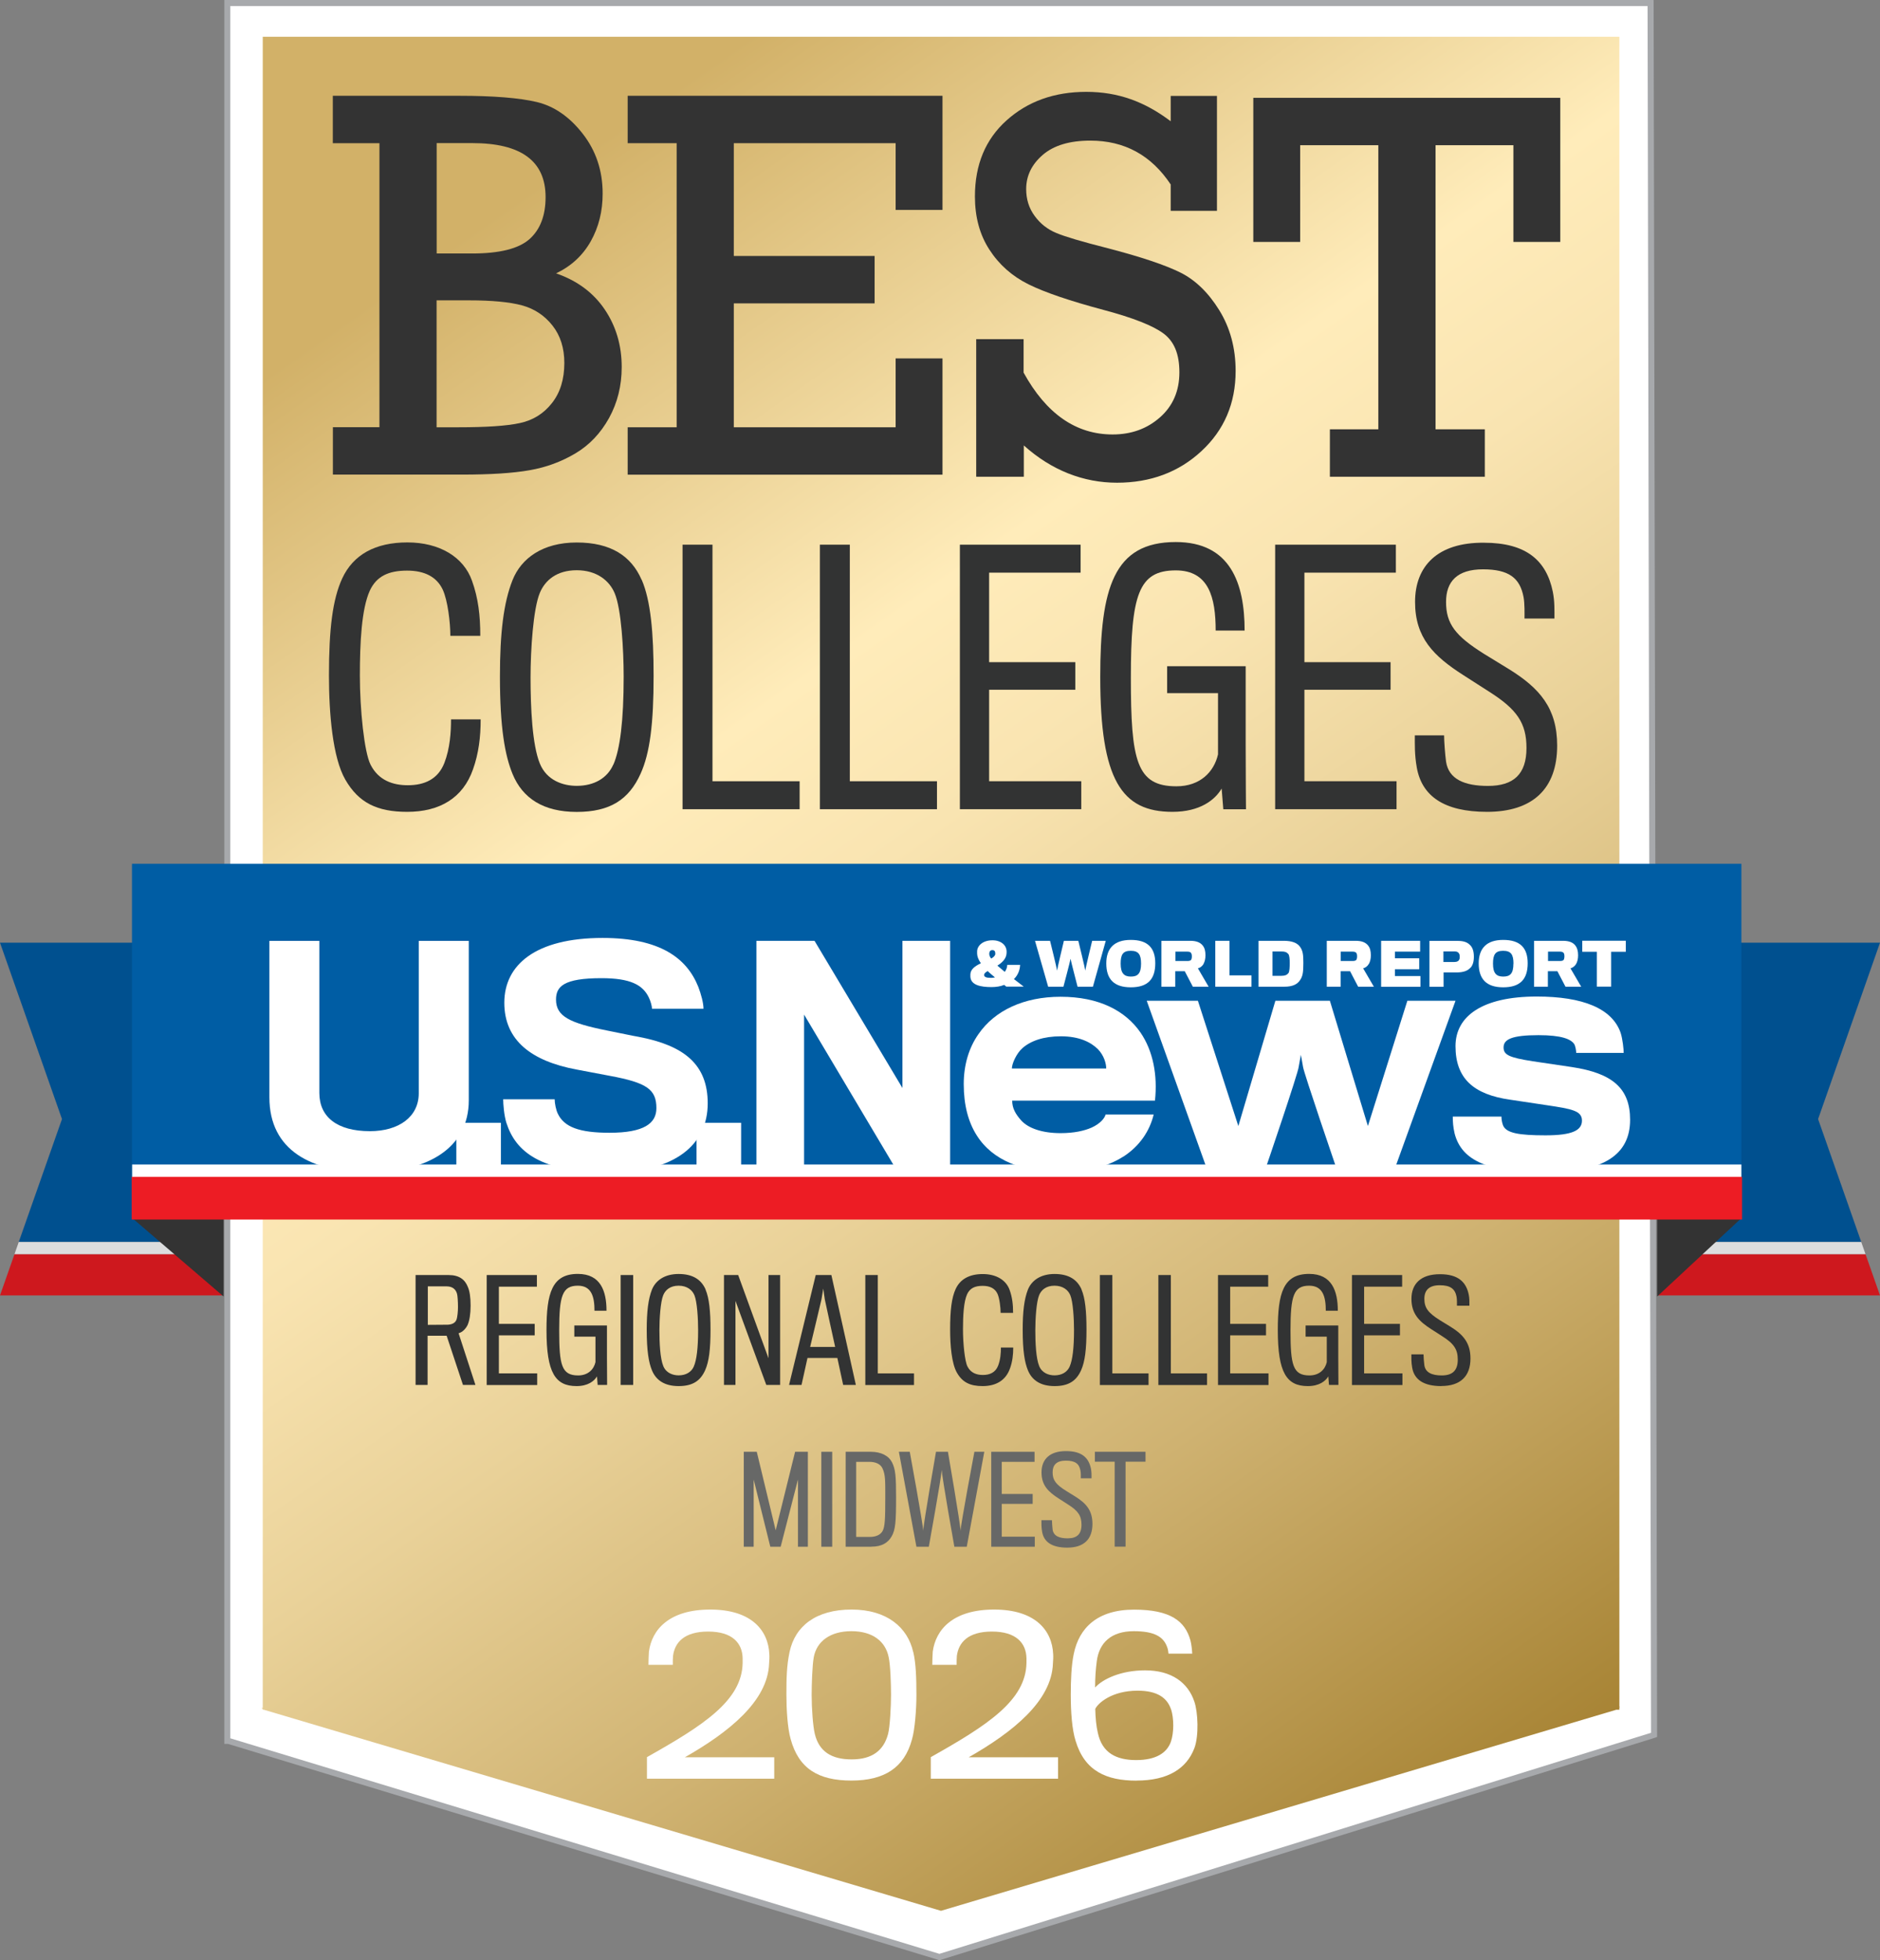 <svg id="a" data-name="Outlined Badges" xmlns="http://www.w3.org/2000/svg" xmlns:xlink="http://www.w3.org/1999/xlink" viewBox="0 0 248.72 259.3"><rect x="0" y="0" width="248.72" height="259.3" fill="#808080" stroke="none"/><defs><linearGradient id="f" x1="42.98" y1="-.9" x2="206.01" y2="231.92" gradientUnits="userSpaceOnUse"><stop offset=".13" stop-color="#d2b168"/><stop offset=".39" stop-color="#ffecba"/><stop offset=".48" stop-color="#f9e4b1"/><stop offset=".61" stop-color="#e9d198"/><stop offset=".78" stop-color="#cfb271"/><stop offset=".98" stop-color="#ab883a"/><stop offset="1" stop-color="#a88435"/></linearGradient></defs><g id="b" data-name="Editable Badges copy"><g id="c" data-name="Regional Colleges Midwest"><g><polygon points="0 124.7 29.41 124.7 29.41 164.29 2.48 164.29 8.2 148.03 0 124.7" style="fill: #00508f;"/><polygon points="29.41 165.92 1.91 165.92 2.48 164.29 29.41 164.29 29.41 165.92" style="fill: #dcddde;"/><polygon points="29.41 171.36 0 171.36 1.91 165.92 29.41 165.92 29.41 171.36" style="fill: #ce181e;"/></g><g><polygon points="248.72 124.7 219.32 124.7 219.32 164.29 246.24 164.29 240.53 148.03 248.72 124.7" style="fill: #00508f;"/><polygon points="219.32 165.92 246.81 165.92 246.24 164.29 219.32 164.29 219.32 165.92" style="fill: #dcddde;"/><polygon points="219.32 171.36 248.72 171.36 246.81 165.92 219.32 165.92 219.32 171.36" style="fill: #ce181e;"/></g><g id="d" data-name="Gold Badge"><g id="e" data-name="white shield"><polygon points="218.37 .4 30.07 .4 30.07 230.03 30.07 230.17 30.07 230.27 30.23 230.27 124.28 258.87 218.83 229.48 218.37 .4" style="fill: #fff;"/><path d="M124.28,259.3l-.14-.05-93.98-28.57h-.48V0h189.09l.46,229.76-.26.1-94.69,29.44h0ZM30.47,229.94l93.81,28.51,94.15-29.24-.46-228.41H30.47v229.15h0Z" style="fill: #a7a9ac;"/></g><polygon id="g" data-name="gold shield" points="214.24 225.87 214.33 225.8 214.24 225.8 214.24 4.86 34.76 4.86 34.76 225.92 34.58 225.92 34.76 226.05 34.76 226.16 34.9 226.16 124.49 252.76 213.84 226.16 214.24 226.16 214.24 225.87" style="fill: url(#f);"/></g><g><path d="M62.58,101.76c-1.32,3.79-4.4,5.63-8.71,5.63-3.96,0-6.42-1.19-8.19-4.27-1.67-2.9-2.16-8.71-2.16-13.77,0-6.16.48-10.08,1.76-12.85,1.45-3.12,4.36-4.75,8.62-4.75s7.44,1.94,8.54,5.06c.84,2.33,1.1,4.62,1.1,7.3h-3.96c0-1.76-.35-4.71-1.01-6.12-.79-1.67-2.38-2.51-4.71-2.51-2.46,0-4.05.75-4.93,2.64-1.1,2.42-1.32,6.87-1.32,11.27s.57,10.08,1.41,11.75c1.06,2.11,2.99,2.73,4.93,2.73,2.2,0,4-.79,4.84-2.95.75-1.94.88-4.09.88-5.76h3.92c0,2.33-.26,4.49-1.01,6.6Z" style="fill: #323333;"/><path d="M84.89,76.68c1.19,2.73,1.58,7,1.58,12.72,0,6.29-.48,10.21-1.72,12.94-1.54,3.43-4.05,5.06-8.45,5.06s-7.17-1.8-8.49-5.02c-1.01-2.46-1.67-6.12-1.67-12.89,0-5.76.48-9.77,1.67-12.76,1.14-2.86,3.96-4.97,8.49-4.97s7.22,1.8,8.58,4.93ZM81.15,101.14c.88-2.02,1.36-5.81,1.36-11.62,0-3.56-.31-8.98-1.19-11.05-.7-1.67-2.38-3.04-5.02-3.04s-4.18,1.32-4.88,2.99c-.88,2.11-1.23,7.53-1.23,11.18,0,4,.22,8.93,1.23,11.4.92,2.25,3.08,2.95,4.88,2.95,2.29,0,4.05-1.01,4.84-2.82Z" style="fill: #323333;"/><path d="M90.3,107.04v-34.99h3.96v31.29h11.53v3.7h-15.49Z" style="fill: #323333;"/><path d="M108.47,107.04v-34.99h3.96v31.29h11.53v3.7h-15.49Z" style="fill: #323333;"/><path d="M126.99,107.04v-34.99h15.97v3.7h-12.1v11.84h11.4v3.65h-11.4v12.1h12.19v3.7h-16.06Z" style="fill: #323333;"/><path d="M161.84,107.04l-.22-2.73c-.88,1.5-2.86,3.08-6.51,3.08-6.73,0-9.55-4.22-9.55-17.82,0-11.79,1.76-17.87,9.99-17.87,7.26,0,9.11,5.5,9.11,11.71h-3.83c0-4.4-.92-7.96-5.28-7.96-4.93,0-5.94,3.21-5.94,14.21s.75,14.35,6.03,14.35c3.12,0,4.97-1.89,5.5-4.22v-8.1h-6.73v-3.56h10.39v10.34c0,4.14.04,8.54.04,8.58h-2.99Z" style="fill: #323333;"/><path d="M168.7,107.04v-34.99h15.97v3.7h-12.1v11.84h11.4v3.65h-11.4v12.1h12.19v3.7h-16.06Z" style="fill: #323333;"/><path d="M196.73,107.39c-5.72,0-8.62-2.11-9.29-5.85-.31-1.72-.26-3.17-.26-4.27h3.87c0,.75.13,2.51.26,3.48.35,2.33,2.46,3.21,5.54,3.21,3.39,0,5.1-1.54,5.1-5.02,0-3.26-1.23-5.1-4.93-7.44-.75-.48-2.33-1.5-3.43-2.2-3.92-2.51-6.38-4.93-6.38-9.68s2.99-7.88,9.11-7.83c5.63,0,8.27,2.38,9.11,6.47.26,1.28.22,2.46.22,3.56h-3.96c0-.57.04-1.98-.13-2.86-.48-2.51-1.94-3.65-5.37-3.65s-4.88,1.63-4.88,4.31c0,2.9,1.23,4.49,5.02,6.87,1.06.66,2.51,1.54,3.3,2.02,4.05,2.51,6.38,5.15,6.38,10.12,0,5.68-3.21,8.76-9.29,8.76Z" style="fill: #323333;"/></g><polygon points="29.58 161.1 29.58 171.5 17.42 161.06 29.58 161.1" style="fill: #333;"/><polygon points="219.24 161.1 219.24 171.5 230.46 161.06 219.24 161.1" style="fill: #333;"/><rect x="17.46" y="114.26" width="212.92" height="41.48" style="fill: #005da4;"/><g id="h" data-name="U.S.News"><path d="M48.8,155.06c-7.53,0-13.16-2.83-13.16-9.91v-20.69h6.61v20.12c0,3.18,2.37,5.05,6.69,5.05,3.79,0,6.46-1.87,6.46-5.01v-20.16h6.62v21.07c0,6.39-5.51,9.53-13.23,9.53Z" style="fill: #fff;"/><path d="M60.37,154.67v-6.15h5.9v6.15h-5.9Z" style="fill: #fff;"/><path d="M80.64,155.09c-9.14,0-12.43-2.75-13.65-6.58-.31-.99-.42-2.49-.42-3.1h6.81c0,.54.19,1.46.42,1.91.84,1.76,2.83,2.52,6.84,2.52,4.59,0,6.2-1.26,6.2-3.25,0-2.49-1.26-3.37-6.16-4.28-.88-.16-3.1-.58-4.44-.84-5.89-1.11-9.52-3.82-9.52-8.83s4.13-8.57,13-8.57c7.57,0,11.13,2.64,12.66,6.46.38,1,.69,2.14.69,2.91h-6.81c0-.34-.19-1.03-.42-1.49-.8-1.68-2.45-2.56-6.27-2.56-5.01,0-6.01,1.11-6.01,2.83,0,2.22,1.8,3.1,6.73,4.09,1.52.3,3.51.73,4.2.84,6.01,1.15,9.14,3.64,9.14,8.8,0,5.47-4.32,9.14-13.01,9.14Z" style="fill: #fff;"/><path d="M92.15,154.67v-6.15h5.9v6.15h-5.9Z" style="fill: #fff;"/><path d="M118.55,154.67l-12.17-20.46v20.46h-6.31v-30.22h7.69l11.63,19.47v-19.47h6.31v30.22h-7.15Z" style="fill: #fff;"/><path d="M148.58,153.01c-1.95,1.25-4.67,2.02-8.27,2.02-4.95,0-8.96-1.46-11.1-4.86-1.1-1.74-1.71-3.97-1.71-6.77,0-2.55.69-4.82,1.95-6.61,2.15-3.12,6-4.94,10.86-4.94,5.11,0,8.59,1.86,10.58,4.74,1.66,2.43,2.27,5.63,1.91,9h-18.89c0,1.02.45,1.79,1.21,2.64.94,1.02,2.76,1.66,5.19,1.66,1.83,0,3.16-.32,4.1-.73,1.17-.53,1.74-1.26,1.86-1.74h6.36c-.52,2.15-1.82,4.17-4.05,5.6ZM145.26,138.79c-.94-.93-2.47-1.71-4.91-1.71-2.31,0-4.01.61-5.1,1.58-.77.69-1.38,2.03-1.38,2.68h12.48c0-.65-.28-1.7-1.09-2.55Z" style="fill: #fff;"/><path d="M184.51,154.67h-7.66s-4.38-12.81-4.46-13.54c-.04-.28-.29-1.6-.29-1.6,0,0-.24,1.32-.28,1.56-.04.77-4.42,13.58-4.42,13.58h-7.71l-7.98-22.29h6.77l5.35,16.57,4.9-16.57h7.21l5.03,16.57,5.22-16.57h6.37l-8.06,22.29Z" style="fill: #fff;"/><path d="M204.48,155.08c-7.54,0-11.1-1.5-12.04-5.15-.2-.89-.24-1.5-.24-2.23h6.44c0,.29.04.69.2,1.14.41,1.05,2.11,1.34,5.63,1.34s4.82-.65,4.82-1.95-1.34-1.54-4.62-2.03c-.85-.12-3.52-.53-4.86-.73-4.9-.69-7.25-2.84-7.25-7.09,0-3.97,3.56-6.56,10.74-6.56,6.12,0,9.97,1.58,11.1,4.78.28.86.41,2.23.41,2.68h-6.28c0-.24-.09-.93-.29-1.21-.45-.61-1.62-1.14-4.7-1.14-3.57,0-4.62.57-4.62,1.62,0,.97.69,1.34,3.85,1.83,1.3.2,4.42.65,5.19.77,5.35.81,7.7,2.8,7.7,6.97,0,4.62-3.49,6.97-11.18,6.97Z" style="fill: #fff;"/></g><g id="i" data-name="&amp;amp; World Report"><path d="M132.93,128.55c.2-.25.31-.57.33-.92h1.7c-.03.76-.34,1.42-.82,1.88.4.3.86.65,1.3,1h-2.31c-.1-.07-.2-.16-.28-.23-.47.2-1.09.29-1.67.29-1.44,0-2.74-.26-2.8-1.37,0-.1,0-.24,0-.32.02-.69.67-1.12,1.39-1.46-.35-.5-.49-.91-.5-1.28v-.31c.03-.75.77-1.45,2.03-1.45,1.16,0,1.83.67,1.87,1.4,0,.06,0,.22,0,.27-.02.77-.61,1.3-1.22,1.68.27.22.62.53.97.82ZM130.19,128.94c0,.29.27.41.91.41.17,0,.38-.02.53-.06-.35-.3-.71-.58-.96-.84-.28.16-.47.32-.47.49ZM131.67,126.18v-.12c0-.2-.1-.38-.38-.38s-.38.18-.41.4c0,.05,0,.11,0,.16.01.17.1.36.25.56.31-.18.53-.38.55-.62Z" style="fill: #fff;"/><path d="M144.59,130.52h-2.03s-.91-3.5-.93-3.7c-.01.2-.94,3.7-.94,3.7h-2.02l-1.74-6.07h1.99s.93,3.75.93,3.94c0-.19.9-3.94.9-3.94h1.91s.92,3.75.92,3.94c0-.19.91-3.94.91-3.94h1.8l-1.7,6.07Z" style="fill: #fff;"/><path d="M152.84,127.42c0,2.13-1.01,3.18-3.24,3.18s-3.24-1.09-3.24-3.16c0-1.94.99-3.11,3.24-3.11s3.24,1.06,3.24,3.09ZM150.96,127.47c0-1.2-.33-1.7-1.36-1.7s-1.34.48-1.34,1.7c0,1.29.47,1.71,1.35,1.71s1.35-.36,1.35-1.71Z" style="fill: #fff;"/><path d="M159.23,127.51c-.19.32-.47.51-.75.58l1.42,2.43h-2.09l-1.07-2.05h-1.26v2.05h-1.83v-6.07h3.84c.81,0,1.33.23,1.64.64.24.3.35.71.35,1.28,0,.49-.11.88-.27,1.15ZM157.62,126.13c-.09-.2-.27-.25-.54-.25h-1.57v1.24h1.61c.23,0,.42-.05.49-.2.05-.11.07-.27.07-.39,0-.14-.01-.3-.07-.39Z" style="fill: #fff;"/><path d="M160.78,130.52v-6.07h1.88v4.57h2.91v1.5h-4.79Z" style="fill: #fff;"/><path d="M169.92,130.52h-3.42v-6.07h3.33c1.1,0,1.78.27,2.16.79.37.52.44,1.02.44,2.13,0,1.29-.09,1.77-.43,2.27-.36.56-.99.88-2.08.88ZM170.63,127.36c0-.44-.04-1-.19-1.17-.24-.26-.46-.33-.92-.33h-1.17v3.22h1.17c.47,0,.72-.1.93-.35.16-.19.18-.88.18-1.37Z" style="fill: #fff;"/><path d="M181.09,127.51c-.19.32-.47.51-.75.58l1.42,2.43h-2.08l-1.07-2.05h-1.25v2.05h-1.83v-6.07h3.84c.81,0,1.33.23,1.64.64.24.3.35.71.35,1.28,0,.49-.11.88-.27,1.15ZM179.48,126.13c-.09-.2-.28-.25-.55-.25h-1.56v1.24h1.6c.23,0,.43-.05.5-.2.05-.11.07-.27.07-.39,0-.14-.01-.3-.06-.39Z" style="fill: #fff;"/><path d="M182.72,130.52v-6.07h5.16v1.43h-3.33v.88h3.21v1.45h-3.21v.9h3.37v1.42h-5.2Z" style="fill: #fff;"/><path d="M194.53,128.01c-.35.41-.93.6-1.68.62-.23,0-1.87,0-1.87,0v1.9h-1.87v-6.07h3.74c.73,0,1.25.16,1.59.51.36.31.55.83.55,1.58,0,.67-.15,1.15-.45,1.47ZM193.03,126.14c-.1-.19-.28-.29-.59-.29h-1.48v1.4h1.46c.35,0,.53-.12.62-.28.06-.11.08-.22.08-.4,0-.19-.03-.34-.08-.43Z" style="fill: #fff;"/><path d="M202.11,127.42c0,2.13-1.02,3.18-3.24,3.18s-3.24-1.09-3.24-3.16c0-1.94.99-3.11,3.24-3.11s3.24,1.06,3.24,3.09ZM200.23,127.47c0-1.2-.33-1.7-1.36-1.7s-1.35.48-1.35,1.7c0,1.29.46,1.71,1.35,1.71s1.35-.36,1.35-1.71Z" style="fill: #fff;"/><path d="M208.52,127.51c-.2.32-.47.51-.75.58l1.42,2.43h-2.08l-1.07-2.05h-1.26v2.05h-1.83v-6.07h3.84c.81,0,1.34.23,1.64.64.23.3.35.71.35,1.28,0,.49-.11.88-.27,1.15ZM206.91,126.13c-.09-.2-.28-.25-.54-.25h-1.57v1.24h1.6c.23,0,.43-.05.5-.2.04-.11.07-.27.07-.39,0-.14-.01-.3-.06-.39Z" style="fill: #fff;"/><path d="M213.15,125.9v4.61h-1.89v-4.61h-1.93v-1.46h5.76v1.46h-1.94Z" style="fill: #fff;"/></g><rect x="17.48" y="154.04" width="212.9" height="1.95" style="fill: #fff;"/><rect x="17.42" y="155.67" width="213.05" height="5.65" style="fill: #ed1c24;"/><g><path d="M50.2,56.52V18.94h-6.17v-6.27h16.68c4.58,0,8.03.28,10.32.83,2.29.55,4.32,1.95,6.07,4.2,1.75,2.25,2.63,4.88,2.63,7.91,0,2.33-.52,4.43-1.57,6.3-1.05,1.87-2.58,3.29-4.59,4.25,2.78.96,4.93,2.55,6.43,4.77,1.5,2.22,2.25,4.76,2.25,7.62,0,2.48-.56,4.72-1.67,6.74-1.12,2.02-2.6,3.58-4.45,4.68-1.85,1.1-3.87,1.85-6.07,2.23-2.19.39-5.19.58-8.98.58h-17.04v-6.27h6.17ZM57.77,33.53h4.72c3.6,0,6.12-.63,7.55-1.89,1.42-1.26,2.14-3.12,2.14-5.57,0-4.76-3.23-7.14-9.69-7.14h-4.72v14.59ZM57.77,56.52h2.84c3.72,0,6.45-.18,8.18-.56,1.73-.37,3.14-1.25,4.23-2.64,1.09-1.38,1.64-3.15,1.64-5.31,0-1.96-.52-3.62-1.57-4.95-1.05-1.33-2.39-2.22-4.04-2.67-1.64-.44-3.97-.66-6.97-.66h-4.32v16.79Z" style="fill: #333;"/><path d="M89.52,56.52V18.94h-6.48v-6.27h41.65v15.1h-6.2v-8.83h-21.41v14.92h18.63v6.27h-18.63v16.39h21.41v-9.11h6.2v15.38h-41.65v-6.27h6.48Z" style="fill: #333;"/><path d="M129.15,63.05v-18.19h6.27v4.43c3,5.45,6.93,8.18,11.78,8.18,2.47,0,4.57-.76,6.27-2.27,1.71-1.51,2.56-3.5,2.56-5.95s-.7-4.08-2.09-5.13c-1.4-1.04-4.02-2.08-7.89-3.11-4.49-1.2-7.82-2.33-9.98-3.4-2.16-1.07-3.89-2.6-5.17-4.58-1.29-1.98-1.92-4.33-1.92-7.05,0-4.2,1.4-7.56,4.19-10.06,2.8-2.51,6.31-3.77,10.54-3.77s7.74,1.3,11.17,3.89v-3.35h6.12v15.2h-6.12v-3.49c-2.57-3.87-6.11-5.8-10.63-5.8-2.74,0-4.84.63-6.3,1.89-1.46,1.26-2.19,2.77-2.19,4.52,0,1.35.37,2.53,1.12,3.55.74,1.02,1.69,1.77,2.85,2.25,1.15.49,3.42,1.16,6.81,2.02,4.42,1.15,7.63,2.23,9.62,3.22,1.99.99,3.71,2.66,5.15,4.99,1.44,2.33,2.16,5.01,2.16,8.03,0,4.28-1.51,7.81-4.52,10.6-3.01,2.79-6.74,4.18-11.18,4.18s-8.67-1.64-12.32-4.93v4.14h-6.27Z" style="fill: #333;"/><path d="M182.35,56.79V19.21h-10.34v12.79h-6.2V12.94h40.61v19.06h-6.2v-12.79h-10.3v37.58h6.52v6.27h-20.5v-6.27h6.41Z" style="fill: #333;"/></g><g><path d="M85.59,235.29v-2.86c7.53-4.23,12.57-7.5,12.66-12.46v-.59c-.03-2.04-1.37-3.56-4.56-3.56s-4.42,1.46-4.65,3.22c-.03.28-.03.84-.03,1.18h-3.22c0-.48.03-1.23.06-1.74.39-2.91,2.66-5.57,8.12-5.57s7.67,2.77,7.81,5.88c.03.34,0,.9-.03,1.26-.17,4.98-5.35,9.1-11.14,12.4h11.82v2.83h-16.83Z" style="fill: #fff;"/><path d="M120.82,218.51c.36,1.51.42,3.5.42,5.71,0,1.85-.2,4.56-.59,5.88-1.01,3.72-3.64,5.43-8.01,5.43s-6.97-1.57-8.04-5.49c-.42-1.48-.56-3.98-.56-5.85,0-2.18.03-3.86.42-5.68.73-3.42,3.5-5.6,8.2-5.6s7.42,2.38,8.15,5.6ZM117.57,219.21c-.42-2.1-2.13-3.44-4.93-3.44s-4.59,1.34-4.98,3.44c-.2,1.06-.28,3.67-.28,5.01,0,1.76.17,4.12.42,5.15.56,2.3,2.18,3.36,4.87,3.36s4.23-1.15,4.82-3.36c.25-.95.39-3.67.39-5.18,0-1.43-.08-3.95-.31-4.98Z" style="fill: #fff;"/><path d="M123.14,235.29v-2.86c7.53-4.23,12.57-7.5,12.66-12.46v-.59c-.03-2.04-1.37-3.56-4.56-3.56s-4.42,1.46-4.65,3.22c-.03.28-.03.84-.03,1.18h-3.22c0-.48.03-1.23.06-1.74.39-2.91,2.66-5.57,8.12-5.57s7.67,2.77,7.81,5.88c.03.34,0,.9-.03,1.26-.17,4.98-5.35,9.1-11.14,12.4h11.82v2.83h-16.83Z" style="fill: #fff;"/><path d="M150.36,235.54c-3.98,0-6.86-1.26-8.06-5.26-.48-1.51-.64-3.86-.64-6.08,0-1.93.08-3.92.39-5.4.7-3.47,3.14-5.88,7.98-5.88s6.75,1.54,7.45,4.03c.14.5.22,1.26.25,1.79h-3.14c-.03-.25-.06-.56-.17-.84-.48-1.4-1.71-2.13-4.42-2.13-3,0-4.59,1.54-4.9,3.98-.14,1.06-.22,2.16-.22,3.47,1.01-1.12,3.42-2.27,6.61-2.27,3.5,0,5.68,1.62,6.52,4.14.48,1.37.62,4.54,0,6.16-1.04,2.74-3.56,4.28-7.64,4.28ZM154.92,226.1c-.5-1.48-1.76-2.46-4.42-2.46-3.44,0-5.26,1.68-5.6,2.41.03,1.29.14,2.3.34,3.16.56,2.66,2.44,3.61,5.07,3.61s4.06-.95,4.59-2.41c.42-1.2.42-3.08.03-4.31Z" style="fill: #fff;"/></g><g><path d="M105.57,204.6v-8.89l-2.29,8.89h-1.37l-2.2-8.88v8.88h-1.31v-12.56h1.72l2.5,10.39,2.57-10.39h1.69v12.56h-1.31Z" style="fill: #676867;"/><path d="M108.66,204.6v-12.56h1.44v12.56h-1.44Z" style="fill: #676867;"/><path d="M115.29,204.6h-3.41v-12.56h3.32c1.39,0,2.38.54,2.81,1.39.47.93.54,1.88.54,4.66,0,3.21-.08,4.28-.6,5.16-.46.79-1.25,1.34-2.65,1.34ZM117.12,198.09c0-2.15.03-3-.36-3.84-.28-.62-.96-.88-1.74-.88h-1.75v9.93h1.83c.74,0,1.36-.25,1.66-.77.32-.57.36-1.64.36-4.44Z" style="fill: #676867;"/><path d="M127.9,204.6h-1.64s-1.67-9.35-1.67-10.19c-.02.84-1.71,10.19-1.71,10.19h-1.64l-2.32-12.56h1.44s1.78,9.68,1.78,10.47c0-.79,1.69-10.47,1.69-10.47h1.58s1.67,9.7,1.67,10.47c0-.77,1.83-10.47,1.83-10.47h1.31l-2.32,12.56Z" style="fill: #676867;"/><path d="M131.14,204.6v-12.56h5.73v1.33h-4.34v4.25h4.09v1.31h-4.09v4.34h4.37v1.33h-5.76Z" style="fill: #676867;"/><path d="M141.2,204.72c-2.05,0-3.1-.76-3.33-2.1-.11-.62-.09-1.14-.09-1.53h1.39c0,.27.05.9.09,1.25.13.84.88,1.15,1.99,1.15,1.22,0,1.83-.55,1.83-1.8,0-1.17-.44-1.83-1.77-2.67-.27-.17-.84-.54-1.23-.79-1.41-.9-2.29-1.77-2.29-3.47s1.07-2.83,3.27-2.81c2.02,0,2.97.85,3.27,2.32.09.46.08.88.08,1.28h-1.42c0-.21.02-.71-.05-1.03-.17-.9-.69-1.31-1.93-1.31s-1.75.58-1.75,1.55c0,1.04.44,1.61,1.8,2.46.38.24.9.55,1.18.73,1.45.9,2.29,1.85,2.29,3.63,0,2.04-1.15,3.14-3.33,3.14Z" style="fill: #676867;"/><path d="M148.91,193.35v11.24h-1.44v-11.24h-2.62v-1.31h6.7v1.31h-2.64Z" style="fill: #676867;"/></g><g><path d="M61.9,175.19c-.27.59-.73,1.04-1.23,1.17l2.23,6.84h-1.65l-2.16-6.51h-2.52v6.51h-1.59v-14.54h4.37c1.43,0,2.18.62,2.56,1.61.22.51.35,1.32.35,2.43s-.15,1.98-.37,2.49ZM60.46,171.13c-.16-.58-.6-.97-1.37-.97h-2.49v5.09s2.58-.02,2.67-.02c.6-.04.97-.27,1.12-.66.13-.33.2-1.15.2-1.68,0-.64-.05-1.54-.13-1.76Z" style="fill: #323333;"/><path d="M64.39,183.2v-14.54h6.64v1.54h-5.03v4.92h4.74v1.52h-4.74v5.03h5.07v1.54h-6.68Z" style="fill: #323333;"/><path d="M79.07,183.2l-.09-1.13c-.37.62-1.19,1.28-2.71,1.28-2.8,0-3.97-1.76-3.97-7.41,0-4.9.73-7.43,4.15-7.43,3.02,0,3.79,2.29,3.79,4.87h-1.59c0-1.83-.38-3.31-2.2-3.31-2.05,0-2.47,1.33-2.47,5.91s.31,5.96,2.51,5.96c1.3,0,2.07-.79,2.29-1.76v-3.37h-2.8v-1.48h4.32v4.3c0,1.72.02,3.55.02,3.57h-1.24Z" style="fill: #323333;"/><path d="M82.11,183.2v-14.54h1.66v14.54h-1.66Z" style="fill: #323333;"/><path d="M93.34,170.58c.49,1.13.66,2.91.66,5.29,0,2.62-.2,4.24-.71,5.38-.64,1.43-1.68,2.1-3.51,2.1s-2.98-.75-3.53-2.09c-.42-1.02-.69-2.54-.69-5.36,0-2.4.2-4.06.69-5.31.48-1.19,1.65-2.07,3.53-2.07s3,.75,3.57,2.05ZM91.79,180.75c.37-.84.57-2.42.57-4.83,0-1.48-.13-3.73-.49-4.59-.29-.7-.99-1.26-2.09-1.26s-1.74.55-2.03,1.24c-.37.88-.51,3.13-.51,4.65,0,1.67.09,3.71.51,4.74.38.93,1.28,1.23,2.03,1.23.95,0,1.68-.42,2.01-1.17Z" style="fill: #323333;"/><path d="M101.38,183.2l-4.08-11.12v11.12h-1.52v-14.54h1.88l4.01,11.01v-11.01h1.54v14.54h-1.83Z" style="fill: #323333;"/><path d="M106.04,183.2h-1.65l3.53-14.54h2.07l3.24,14.54h-1.68l-.77-3.57h-3.95l-.79,3.57ZM109.12,171.88c-.04-.18-.2-1.43-.2-1.43,0,0-.2,1.24-.24,1.43-.05.26-1.5,6.29-1.5,6.29h3.31s-1.34-6.09-1.37-6.29Z" style="fill: #323333;"/><path d="M114.48,183.2v-14.54h1.65v13.01h4.79v1.54h-6.44Z" style="fill: #323333;"/><path d="M133.62,181.01c-.55,1.57-1.83,2.34-3.62,2.34-1.65,0-2.67-.49-3.4-1.77-.7-1.21-.9-3.62-.9-5.73,0-2.56.2-4.19.73-5.34.6-1.3,1.81-1.98,3.59-1.98s3.09.8,3.55,2.1c.35.97.46,1.92.46,3.04h-1.65c0-.73-.15-1.96-.42-2.54-.33-.7-.99-1.04-1.96-1.04-1.02,0-1.68.31-2.05,1.1-.46,1.01-.55,2.85-.55,4.68s.24,4.19.59,4.88c.44.88,1.24,1.13,2.05,1.13.91,0,1.66-.33,2.01-1.23.31-.8.37-1.7.37-2.4h1.63c0,.97-.11,1.87-.42,2.74Z" style="fill: #323333;"/><path d="M143.08,170.58c.49,1.13.66,2.91.66,5.29,0,2.62-.2,4.24-.71,5.38-.64,1.43-1.68,2.1-3.51,2.1s-2.98-.75-3.53-2.09c-.42-1.02-.69-2.54-.69-5.36,0-2.4.2-4.06.69-5.31.48-1.19,1.65-2.07,3.53-2.07s3,.75,3.57,2.05ZM141.52,180.75c.37-.84.57-2.42.57-4.83,0-1.48-.13-3.73-.49-4.59-.29-.7-.99-1.26-2.09-1.26s-1.74.55-2.03,1.24c-.37.88-.51,3.13-.51,4.65,0,1.67.09,3.71.51,4.74.38.93,1.28,1.23,2.03,1.23.95,0,1.68-.42,2.01-1.17Z" style="fill: #323333;"/><path d="M145.51,183.2v-14.54h1.65v13.01h4.79v1.54h-6.44Z" style="fill: #323333;"/><path d="M153.25,183.2v-14.54h1.65v13.01h4.79v1.54h-6.44Z" style="fill: #323333;"/><path d="M161.14,183.2v-14.54h6.64v1.54h-5.03v4.92h4.74v1.52h-4.74v5.03h5.07v1.54h-6.68Z" style="fill: #323333;"/><path d="M175.82,183.2l-.09-1.13c-.37.62-1.19,1.28-2.71,1.28-2.8,0-3.97-1.76-3.97-7.41,0-4.9.73-7.43,4.15-7.43,3.02,0,3.79,2.29,3.79,4.87h-1.59c0-1.83-.38-3.31-2.2-3.31-2.05,0-2.47,1.33-2.47,5.91s.31,5.96,2.51,5.96c1.3,0,2.07-.79,2.29-1.76v-3.37h-2.8v-1.48h4.32v4.3c0,1.72.02,3.55.02,3.57h-1.24Z" style="fill: #323333;"/><path d="M178.86,183.2v-14.54h6.64v1.54h-5.03v4.92h4.74v1.52h-4.74v5.03h5.07v1.54h-6.68Z" style="fill: #323333;"/><path d="M190.69,183.35c-2.38,0-3.59-.88-3.86-2.43-.13-.71-.11-1.32-.11-1.77h1.61c0,.31.05,1.04.11,1.45.15.97,1.02,1.34,2.3,1.34,1.41,0,2.12-.64,2.12-2.09,0-1.35-.51-2.12-2.05-3.09-.31-.2-.97-.62-1.43-.92-1.63-1.04-2.65-2.05-2.65-4.03s1.24-3.27,3.79-3.26c2.34,0,3.44.99,3.79,2.69.11.53.09,1.02.09,1.48h-1.65c0-.24.02-.82-.05-1.19-.2-1.04-.81-1.52-2.23-1.52s-2.03.68-2.03,1.79c0,1.21.51,1.87,2.08,2.85.44.27,1.04.64,1.37.84,1.68,1.04,2.65,2.14,2.65,4.21,0,2.36-1.34,3.64-3.86,3.64Z" style="fill: #323333;"/></g></g></g></svg>